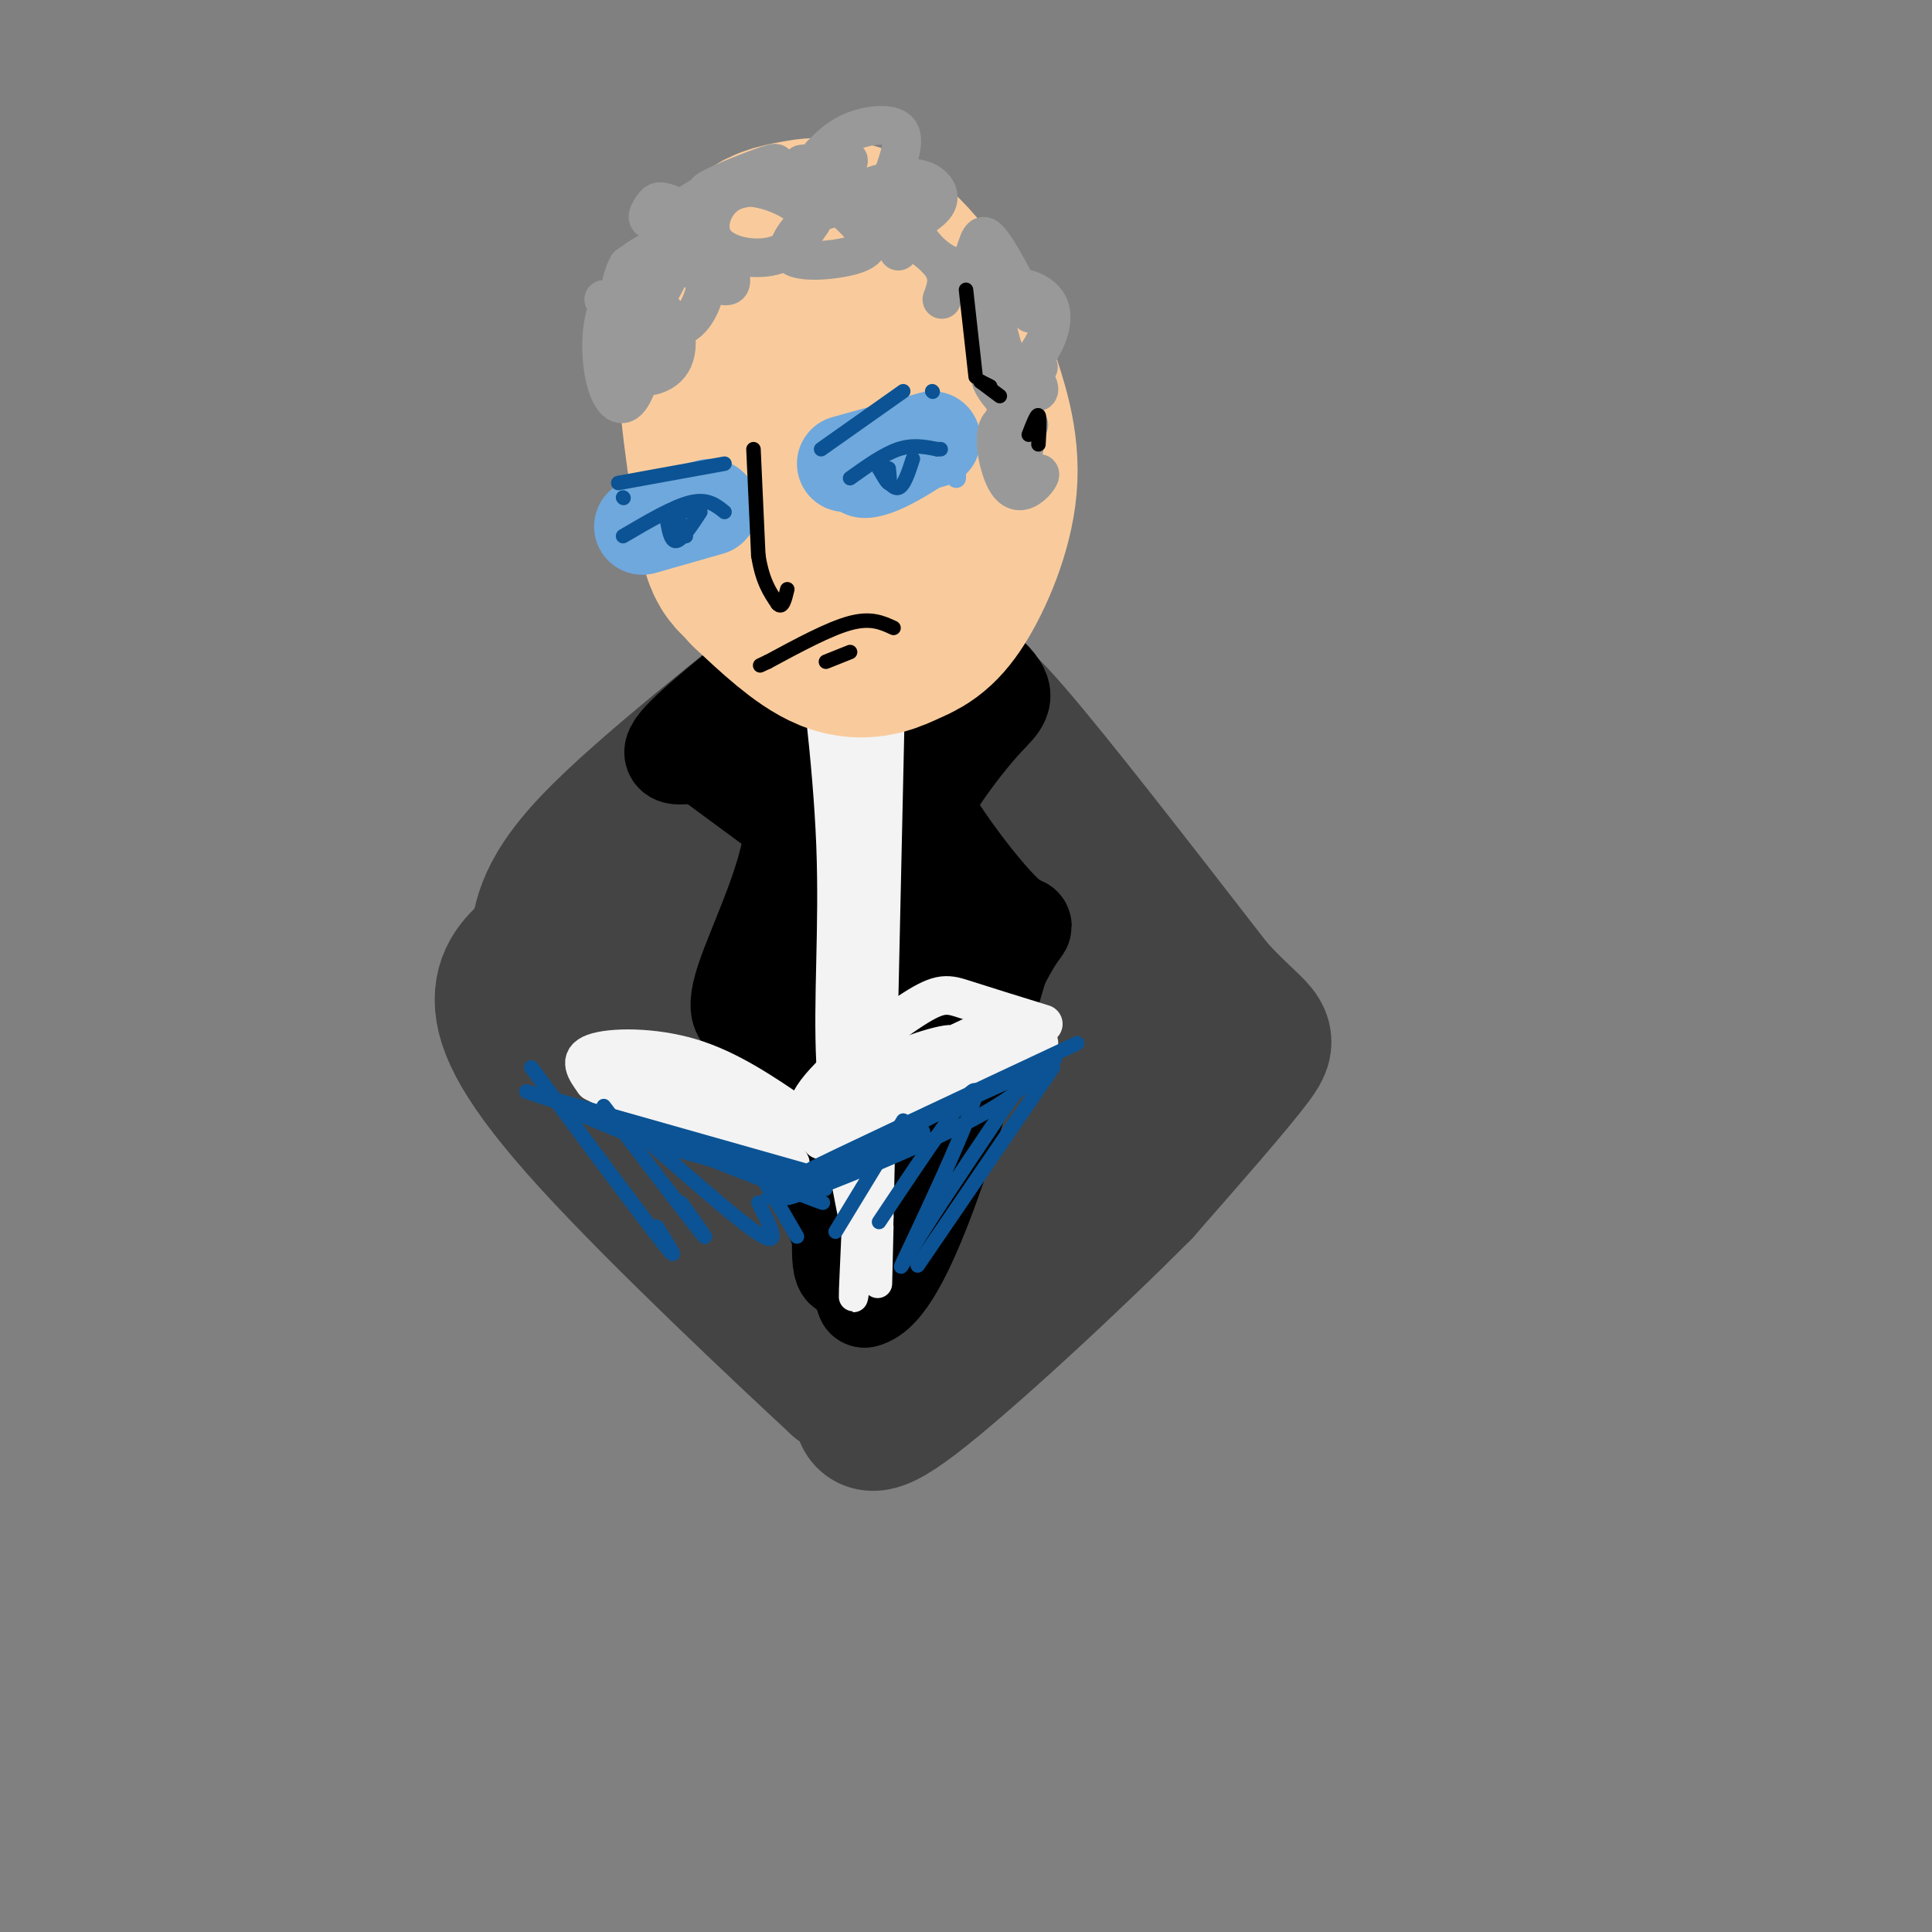<svg viewBox='0 0 400 400' version='1.1' xmlns='http://www.w3.org/2000/svg' xmlns:xlink='http://www.w3.org/1999/xlink'><rect x="0" y="0" width="400" height="400" fill="#808080" stroke="none"/><g fill='none' stroke='rgb(68,68,68)' stroke-width='30' stroke-linecap='round' stroke-linejoin='round'><path d='M199,145c0.667,-1.500 1.333,-3.000 10,7c8.667,10.000 25.333,31.500 42,53'/><path d='M251,205c9.333,10.156 11.667,9.044 8,14c-3.667,4.956 -13.333,15.978 -23,27'/><path d='M236,246c-13.655,13.798 -36.292,34.792 -47,43c-10.708,8.208 -9.488,3.631 -10,1c-0.512,-2.631 -2.756,-3.315 -5,-4'/><path d='M174,286c-11.155,-10.333 -36.542,-34.167 -51,-50c-14.458,-15.833 -17.988,-23.667 -18,-29c-0.012,-5.333 3.494,-8.167 7,-11'/><path d='M112,196c1.077,-4.352 0.268,-9.734 11,-21c10.732,-11.266 33.005,-28.418 42,-36c8.995,-7.582 4.713,-5.595 6,-2c1.287,3.595 8.144,8.797 15,14'/><path d='M186,151c5.953,5.342 13.337,11.696 20,19c6.663,7.304 12.605,15.556 17,23c4.395,7.444 7.243,14.078 4,12c-3.243,-2.078 -12.577,-12.870 -24,-22c-11.423,-9.130 -24.937,-16.598 -32,-19c-7.063,-2.402 -7.677,0.263 -10,1c-2.323,0.737 -6.356,-0.456 -7,8c-0.644,8.456 2.102,26.559 3,31c0.898,4.441 -0.051,-4.779 -1,-14'/><path d='M156,190c-1.798,-4.921 -5.791,-10.222 -11,-12c-5.209,-1.778 -11.632,-0.031 -15,1c-3.368,1.031 -3.681,1.347 -5,6c-1.319,4.653 -3.643,13.642 -3,20c0.643,6.358 4.252,10.086 8,13c3.748,2.914 7.633,5.015 11,6c3.367,0.985 6.214,0.856 10,0c3.786,-0.856 8.510,-2.437 12,-6c3.490,-3.563 5.746,-9.106 1,-13c-4.746,-3.894 -16.496,-6.139 -22,-6c-5.504,0.139 -4.764,2.662 -6,4c-1.236,1.338 -4.449,1.489 -1,8c3.449,6.511 13.560,19.381 19,26c5.440,6.619 6.208,6.988 9,7c2.792,0.012 7.607,-0.334 11,-1c3.393,-0.666 5.363,-1.653 7,-6c1.637,-4.347 2.941,-12.055 2,-18c-0.941,-5.945 -4.126,-10.127 -9,-13c-4.874,-2.873 -11.437,-4.436 -18,-6'/><path d='M156,200c-3.591,-1.252 -3.568,-1.384 -5,2c-1.432,3.384 -4.317,10.282 -4,17c0.317,6.718 3.838,13.257 7,18c3.162,4.743 5.966,7.692 11,8c5.034,0.308 12.299,-2.024 16,-3c3.701,-0.976 3.840,-0.597 5,-5c1.160,-4.403 3.341,-13.590 4,-19c0.659,-5.410 -0.205,-7.044 -3,-10c-2.795,-2.956 -7.520,-7.235 -13,-9c-5.480,-1.765 -11.714,-1.017 -15,3c-3.286,4.017 -3.622,11.303 0,17c3.622,5.697 11.204,9.806 16,12c4.796,2.194 6.806,2.474 11,1c4.194,-1.474 10.570,-4.702 14,-8c3.430,-3.298 3.913,-6.667 4,-10c0.087,-3.333 -0.222,-6.630 -2,-11c-1.778,-4.370 -5.026,-9.812 -12,-13c-6.974,-3.188 -17.673,-4.123 -24,-2c-6.327,2.123 -8.280,7.302 -9,11c-0.720,3.698 -0.206,5.914 2,9c2.206,3.086 6.103,7.043 10,11'/><path d='M169,219c3.433,3.159 7.015,5.556 11,7c3.985,1.444 8.371,1.934 12,2c3.629,0.066 6.499,-0.293 9,-2c2.501,-1.707 4.633,-4.763 6,-7c1.367,-2.237 1.970,-3.655 1,-8c-0.970,-4.345 -3.513,-11.619 -6,-16c-2.487,-4.381 -4.917,-5.870 -8,-7c-3.083,-1.130 -6.818,-1.899 -10,-2c-3.182,-0.101 -5.811,0.468 -8,4c-2.189,3.532 -3.940,10.028 -5,14c-1.060,3.972 -1.431,5.420 1,12c2.431,6.580 7.664,18.292 13,25c5.336,6.708 10.775,8.412 15,9c4.225,0.588 7.237,0.060 10,0c2.763,-0.060 5.277,0.346 8,-6c2.723,-6.346 5.654,-19.446 6,-25c0.346,-5.554 -1.893,-3.561 -4,-2c-2.107,1.561 -4.081,2.692 -6,6c-1.919,3.308 -3.782,8.794 -4,12c-0.218,3.206 1.211,4.132 5,2c3.789,-2.132 9.940,-7.324 13,-11c3.060,-3.676 3.030,-5.838 3,-8'/><path d='M231,218c-2.429,-0.949 -10.002,0.679 -14,2c-3.998,1.321 -4.420,2.335 -8,6c-3.580,3.665 -10.318,9.981 -15,16c-4.682,6.019 -7.307,11.742 -8,15c-0.693,3.258 0.546,4.050 3,2c2.454,-2.050 6.122,-6.941 5,-10c-1.122,-3.059 -7.033,-4.285 -12,-4c-4.967,0.285 -8.991,2.081 -11,5c-2.009,2.919 -2.005,6.959 -2,11'/><path d='M181,269c-2.833,-7.250 -5.667,-14.500 -9,-19c-3.333,-4.500 -7.167,-6.250 -11,-8'/></g>
<g fill='none' stroke='rgb(0,0,0)' stroke-width='20' stroke-linecap='round' stroke-linejoin='round'><path d='M170,129c-12.417,9.750 -24.833,19.500 -29,24c-4.167,4.500 -0.083,3.750 4,3'/><path d='M145,156c3.833,2.833 11.417,8.417 19,14'/><path d='M164,170c0.600,9.156 -7.400,25.044 -10,33c-2.600,7.956 0.200,7.978 3,8'/><path d='M157,211c4.167,11.000 13.083,34.500 22,58'/><path d='M179,269c8.333,-1.833 18.167,-35.417 28,-69'/><path d='M207,200c5.821,-11.702 6.375,-6.458 2,-10c-4.375,-3.542 -13.679,-15.869 -17,-22c-3.321,-6.131 -0.661,-6.065 2,-6'/><path d='M194,162c2.202,-3.560 6.708,-9.458 10,-13c3.292,-3.542 5.369,-4.726 1,-9c-4.369,-4.274 -15.185,-11.637 -26,-19'/><path d='M179,121c-5.238,-3.523 -5.335,-2.831 -3,1c2.335,3.831 7.100,10.800 10,20c2.900,9.200 3.935,20.631 2,17c-1.935,-3.631 -6.838,-22.323 -12,-26c-5.162,-3.677 -10.581,7.662 -16,19'/><path d='M160,152c-0.924,3.933 4.765,4.264 9,3c4.235,-1.264 7.016,-4.123 9,-6c1.984,-1.877 3.171,-2.773 0,-4c-3.171,-1.227 -10.700,-2.786 -15,-1c-4.300,1.786 -5.370,6.918 1,11c6.370,4.082 20.182,7.115 23,8c2.818,0.885 -5.357,-0.377 -10,-1c-4.643,-0.623 -5.755,-0.607 -5,8c0.755,8.607 3.378,25.803 6,43'/><path d='M178,213c3.031,-8.504 7.608,-51.265 6,-43c-1.608,8.265 -9.400,67.556 -10,86c-0.600,18.444 5.992,-3.957 9,-25c3.008,-21.043 2.431,-40.726 2,-38c-0.431,2.726 -0.715,27.863 -1,53'/><path d='M184,246c-1.865,-3.232 -6.028,-37.814 -9,-51c-2.972,-13.186 -4.753,-4.978 -6,-2c-1.247,2.978 -1.961,0.725 -3,4c-1.039,3.275 -2.403,12.077 -2,17c0.403,4.923 2.572,5.968 5,6c2.428,0.032 5.115,-0.950 8,-2c2.885,-1.050 5.969,-2.167 5,-7c-0.969,-4.833 -5.991,-13.381 -4,-15c1.991,-1.619 10.996,3.690 20,9'/><path d='M198,205c2.578,-3.356 -0.978,-16.244 -4,-15c-3.022,1.244 -5.511,16.622 -8,32'/></g>
<g fill='none' stroke='rgb(243,243,243)' stroke-width='6' stroke-linecap='round' stroke-linejoin='round'><path d='M185,116c0.000,0.000 -3.000,136.000 -3,136'/><path d='M182,252c-0.500,23.000 -0.250,12.500 0,2'/><path d='M166,117c2.667,20.356 5.333,40.711 6,58c0.667,17.289 -0.667,31.511 0,45c0.667,13.489 3.333,26.244 6,39'/><path d='M178,259c1.167,6.500 1.083,3.250 1,0'/><path d='M173,111c1.167,60.917 2.333,121.833 3,127c0.667,5.167 0.833,-45.417 1,-96'/><path d='M177,142c-0.022,-22.533 -0.578,-30.867 0,-23c0.578,7.867 2.289,31.933 4,56'/><path d='M181,165c0.250,-31.833 0.500,-63.667 0,-52c-0.500,11.667 -1.750,66.833 -3,122'/><path d='M178,235c-0.952,28.274 -1.833,37.958 -1,32c0.833,-5.958 3.381,-27.560 4,-41c0.619,-13.440 -0.690,-18.720 -2,-24'/><path d='M174,106c0.000,0.000 -8.000,2.000 -8,2'/></g>
<g fill='none' stroke='rgb(249,203,156)' stroke-width='50' stroke-linecap='round' stroke-linejoin='round'><path d='M161,116c5.048,4.707 10.096,9.413 14,11c3.904,1.587 6.665,0.054 9,-1c2.335,-1.054 4.244,-1.630 7,-6c2.756,-4.370 6.359,-12.534 7,-20c0.641,-7.466 -1.679,-14.233 -4,-21'/><path d='M194,79c-3.312,-8.033 -9.592,-17.617 -15,-22c-5.408,-4.383 -9.944,-3.567 -13,-3c-3.056,0.567 -4.630,0.883 -7,3c-2.370,2.117 -5.534,6.033 -6,15c-0.466,8.967 1.767,22.983 4,37'/><path d='M157,109c1.333,6.667 2.667,4.833 4,3'/><path d='M168,83c0.000,0.000 6.000,24.000 6,24'/></g>
<g fill='none' stroke='rgb(11,83,148)' stroke-width='4' stroke-linecap='round' stroke-linejoin='round'><path d='M217,218c-19.833,10.417 -39.667,20.833 -46,24c-6.333,3.167 0.833,-0.917 8,-5'/></g>
<g fill='none' stroke='rgb(243,243,243)' stroke-width='8' stroke-linecap='round' stroke-linejoin='round'><path d='M216,212c-6.119,-1.893 -12.238,-3.786 -16,-5c-3.762,-1.214 -5.167,-1.750 -11,2c-5.833,3.750 -16.095,11.786 -20,17c-3.905,5.214 -1.452,7.607 1,10'/><path d='M170,236c12.464,-3.964 43.125,-18.875 45,-20c1.875,-1.125 -25.036,11.536 -32,14c-6.964,2.464 6.018,-5.268 19,-13'/><path d='M202,217c5.873,-3.989 11.055,-7.463 5,-5c-6.055,2.463 -23.346,10.862 -25,12c-1.654,1.138 12.330,-4.984 15,-7c2.670,-2.016 -5.973,0.072 -12,3c-6.027,2.928 -9.436,6.694 -10,8c-0.564,1.306 1.718,0.153 4,-1'/><path d='M184,224c0.000,0.000 0.100,0.100 0.1,0.1'/><path d='M165,231c-7.067,-4.822 -14.133,-9.644 -22,-12c-7.867,-2.356 -16.533,-2.244 -20,-1c-3.467,1.244 -1.733,3.622 0,6'/><path d='M123,224c10.222,5.467 35.778,16.133 40,17c4.222,0.867 -12.889,-8.067 -30,-17'/><path d='M133,224c-7.909,-3.731 -12.680,-4.558 -3,-1c9.680,3.558 33.811,11.500 35,11c1.189,-0.500 -20.565,-9.442 -23,-10c-2.435,-0.558 14.447,7.269 20,10c5.553,2.731 -0.224,0.365 -6,-2'/><path d='M156,232c-1.833,-0.333 -3.417,-0.167 -5,0'/></g>
<g fill='none' stroke='rgb(11,83,148)' stroke-width='3' stroke-linecap='round' stroke-linejoin='round'><path d='M223,216c-26.667,12.500 -53.333,25.000 -55,26c-1.667,1.000 21.667,-9.500 45,-20'/><path d='M213,222c7.956,-3.744 5.344,-3.103 3,-1c-2.344,2.103 -4.422,5.667 -17,12c-12.578,6.333 -35.656,15.436 -36,15c-0.344,-0.436 22.044,-10.410 27,-13c4.956,-2.590 -7.522,2.205 -20,7'/><path d='M169,243c0.000,0.000 -60.000,-17.000 -60,-17'/><path d='M109,226c5.200,1.933 48.200,15.267 59,19c10.800,3.733 -10.600,-2.133 -32,-8'/><path d='M136,237c-11.869,-4.143 -25.542,-10.500 -18,-8c7.542,2.500 36.298,13.857 47,18c10.702,4.143 3.351,1.071 -4,-2'/><path d='M159,248c0.000,0.000 31.000,-16.000 31,-16'/><path d='M218,221c0.000,0.000 -28.000,41.000 -28,41'/><path d='M213,222c-8.565,12.637 -17.131,25.274 -22,33c-4.869,7.726 -6.042,10.542 -2,2c4.042,-8.542 13.298,-28.440 13,-31c-0.298,-2.560 -10.149,12.220 -20,27'/><path d='M187,232c0.000,0.000 -14.000,23.000 -14,23'/><path d='M110,221c11.333,15.250 22.667,30.500 27,36c4.333,5.500 1.667,1.250 -1,-3'/><path d='M125,229c8.667,11.333 17.333,22.667 20,26c2.667,3.333 -0.667,-1.333 -4,-6'/><path d='M135,237c9.667,8.500 19.333,17.000 23,19c3.667,2.000 1.333,-2.500 -1,-7'/><path d='M158,244c0.000,0.000 7.000,12.000 7,12'/></g>
<g fill='none' stroke='rgb(111,168,220)' stroke-width='4' stroke-linecap='round' stroke-linejoin='round'><path d='M197,86c-4.167,-0.500 -8.333,-1.000 -13,0c-4.667,1.000 -9.833,3.500 -15,6'/><path d='M169,92c-1.444,4.178 2.444,11.622 8,13c5.556,1.378 12.778,-3.311 20,-8'/><path d='M197,97c3.833,-2.000 3.417,-3.000 3,-4'/><path d='M195,88c1.421,5.724 2.842,11.448 3,11c0.158,-0.448 -0.947,-7.069 -2,-7c-1.053,0.069 -2.053,6.826 -3,7c-0.947,0.174 -1.842,-6.236 -3,-8c-1.158,-1.764 -2.579,1.118 -4,4'/><path d='M186,95c-0.952,2.357 -1.333,6.250 -2,5c-0.667,-1.250 -1.619,-7.643 -3,-9c-1.381,-1.357 -3.190,2.321 -5,6'/></g>
<g fill='none' stroke='rgb(111,168,220)' stroke-width='20' stroke-linecap='round' stroke-linejoin='round'><path d='M193,91c0.000,0.000 -18.000,5.000 -18,5'/><path d='M147,105c0.000,0.000 -14.000,4.000 -14,4'/></g>
<g fill='none' stroke='rgb(11,83,148)' stroke-width='3' stroke-linecap='round' stroke-linejoin='round'><path d='M176,99c3.500,-2.500 7.000,-5.000 10,-6c3.000,-1.000 5.500,-0.500 8,0'/><path d='M194,93c1.333,0.000 0.667,0.000 0,0'/><path d='M184,97c0.167,1.500 0.333,3.000 0,3c-0.333,0.000 -1.167,-1.500 -2,-3'/><path d='M182,97c0.000,0.000 2.000,3.000 2,3'/><path d='M182,97c1.417,2.167 2.833,4.333 4,4c1.167,-0.333 2.083,-3.167 3,-6'/><path d='M150,106c-1.750,-1.417 -3.500,-2.833 -7,-2c-3.500,0.833 -8.750,3.917 -14,7'/><path d='M145,106c-1.917,2.917 -3.833,5.833 -5,6c-1.167,0.167 -1.583,-2.417 -2,-5'/><path d='M140,106c0.000,0.000 2.000,5.000 2,5'/><path d='M143,106c0.000,0.000 0.100,0.100 0.1,0.1'/><path d='M150,96c0.000,0.000 -22.000,4.000 -22,4'/><path d='M129,103c0.000,0.000 0.100,0.100 0.1,0.1'/><path d='M170,93c0.000,0.000 17.000,-12.000 17,-12'/><path d='M193,81c0.000,0.000 0.100,0.100 0.1,0.1'/></g>
<g fill='none' stroke='rgb(153,153,153)' stroke-width='8' stroke-linecap='round' stroke-linejoin='round'><path d='M186,52c-0.414,-2.696 -0.827,-5.392 -3,-7c-2.173,-1.608 -6.105,-2.126 -9,-2c-2.895,0.126 -4.753,0.898 -7,3c-2.247,2.102 -4.884,5.535 -3,7c1.884,1.465 8.287,0.962 12,0c3.713,-0.962 4.736,-2.382 3,-5c-1.736,-2.618 -6.230,-6.434 -9,-8c-2.770,-1.566 -3.814,-0.884 -7,-1c-3.186,-0.116 -8.514,-1.031 -12,1c-3.486,2.031 -5.131,7.008 -3,10c2.131,2.992 8.037,3.998 12,3c3.963,-0.998 5.981,-3.999 8,-7'/><path d='M168,46c-0.506,-2.730 -5.769,-6.057 -11,-7c-5.231,-0.943 -10.428,0.496 -14,3c-3.572,2.504 -5.518,6.072 -3,10c2.518,3.928 9.502,8.216 11,7c1.498,-1.216 -2.488,-7.935 -5,-12c-2.512,-4.065 -3.548,-5.474 -6,-2c-2.452,3.474 -6.320,11.831 -6,17c0.320,5.169 4.828,7.148 8,5c3.172,-2.148 5.008,-8.425 4,-12c-1.008,-3.575 -4.859,-4.450 -8,-4c-3.141,0.450 -5.570,2.225 -8,4'/><path d='M130,55c-1.789,3.031 -2.261,8.609 -2,13c0.261,4.391 1.254,7.595 3,9c1.746,1.405 4.243,1.013 6,0c1.757,-1.013 2.772,-2.645 3,-5c0.228,-2.355 -0.332,-5.433 -3,-8c-2.668,-2.567 -7.444,-4.621 -10,-2c-2.556,2.621 -2.891,9.919 -2,15c0.891,5.081 3.009,7.945 5,6c1.991,-1.945 3.855,-8.699 3,-13c-0.855,-4.301 -4.427,-6.151 -8,-8'/><path d='M133,67c4.188,-7.358 8.376,-14.717 9,-19c0.624,-4.283 -2.316,-5.492 -4,-6c-1.684,-0.508 -2.112,-0.315 -3,1c-0.888,1.315 -2.237,3.752 3,2c5.237,-1.752 17.061,-7.693 21,-10c3.939,-2.307 -0.006,-0.979 -5,1c-4.994,1.979 -11.037,4.610 -6,4c5.037,-0.610 21.153,-4.460 26,-6c4.847,-1.540 -1.577,-0.770 -8,0'/><path d='M166,34c0.778,1.688 6.724,5.909 13,8c6.276,2.091 12.884,2.054 14,0c1.116,-2.054 -3.259,-6.125 -5,-5c-1.741,1.125 -0.848,7.446 2,12c2.848,4.554 7.651,7.341 10,6c2.349,-1.341 2.242,-6.812 4,-6c1.758,0.812 5.379,7.906 9,15'/><path d='M213,64c1.167,2.167 -0.417,0.083 -2,-2'/><path d='M205,60c1.137,6.302 2.274,12.604 4,15c1.726,2.396 4.040,0.884 6,-2c1.960,-2.884 3.565,-7.142 2,-10c-1.565,-2.858 -6.301,-4.315 -9,-3c-2.699,1.315 -3.360,5.404 -3,9c0.360,3.596 1.743,6.701 4,9c2.257,2.299 5.388,3.791 6,3c0.612,-0.791 -1.297,-3.867 -4,-5c-2.703,-1.133 -6.201,-0.324 -6,2c0.201,2.324 4.100,6.162 8,10'/><path d='M213,88c-0.116,0.929 -4.405,-1.749 -6,0c-1.595,1.749 -0.497,7.924 1,11c1.497,3.076 3.391,3.051 5,2c1.609,-1.051 2.933,-3.129 2,-3c-0.933,0.129 -4.124,2.465 -5,3c-0.876,0.535 0.562,-0.733 2,-2'/><path d='M212,93c-2.750,-0.583 -5.500,-1.167 -5,-4c0.500,-2.833 4.250,-7.917 8,-13'/><path d='M195,62c0.833,-2.250 1.667,-4.500 0,-7c-1.667,-2.500 -5.833,-5.250 -10,-8'/><path d='M185,48c4.000,-1.933 8.000,-3.867 9,-6c1.000,-2.133 -1.000,-4.467 -4,-5c-3.000,-0.533 -7.000,0.733 -11,2'/><path d='M185,36c1.267,-3.689 2.533,-7.378 1,-9c-1.533,-1.622 -5.867,-1.178 -9,0c-3.133,1.178 -5.067,3.089 -7,5'/></g>
<g fill='none' stroke='rgb(0,0,0)' stroke-width='3' stroke-linecap='round' stroke-linejoin='round'><path d='M156,93c0.000,0.000 1.000,22.000 1,22'/><path d='M157,115c0.833,5.333 2.417,7.667 4,10'/><path d='M161,125c1.000,1.167 1.500,-0.917 2,-3'/><path d='M185,130c-2.333,-1.083 -4.667,-2.167 -9,-1c-4.333,1.167 -10.667,4.583 -17,8'/><path d='M159,137c-2.833,1.333 -1.417,0.667 0,0'/><path d='M176,135c0.000,0.000 -5.000,2.000 -5,2'/><path d='M200,60c0.000,0.000 2.000,18.000 2,18'/><path d='M203,79c0.000,0.000 2.000,1.000 2,1'/><path d='M203,79c0.000,0.000 4.000,3.000 4,3'/><path d='M213,90c0.833,-2.167 1.667,-4.333 2,-4c0.333,0.333 0.167,3.167 0,6'/></g>
</svg>